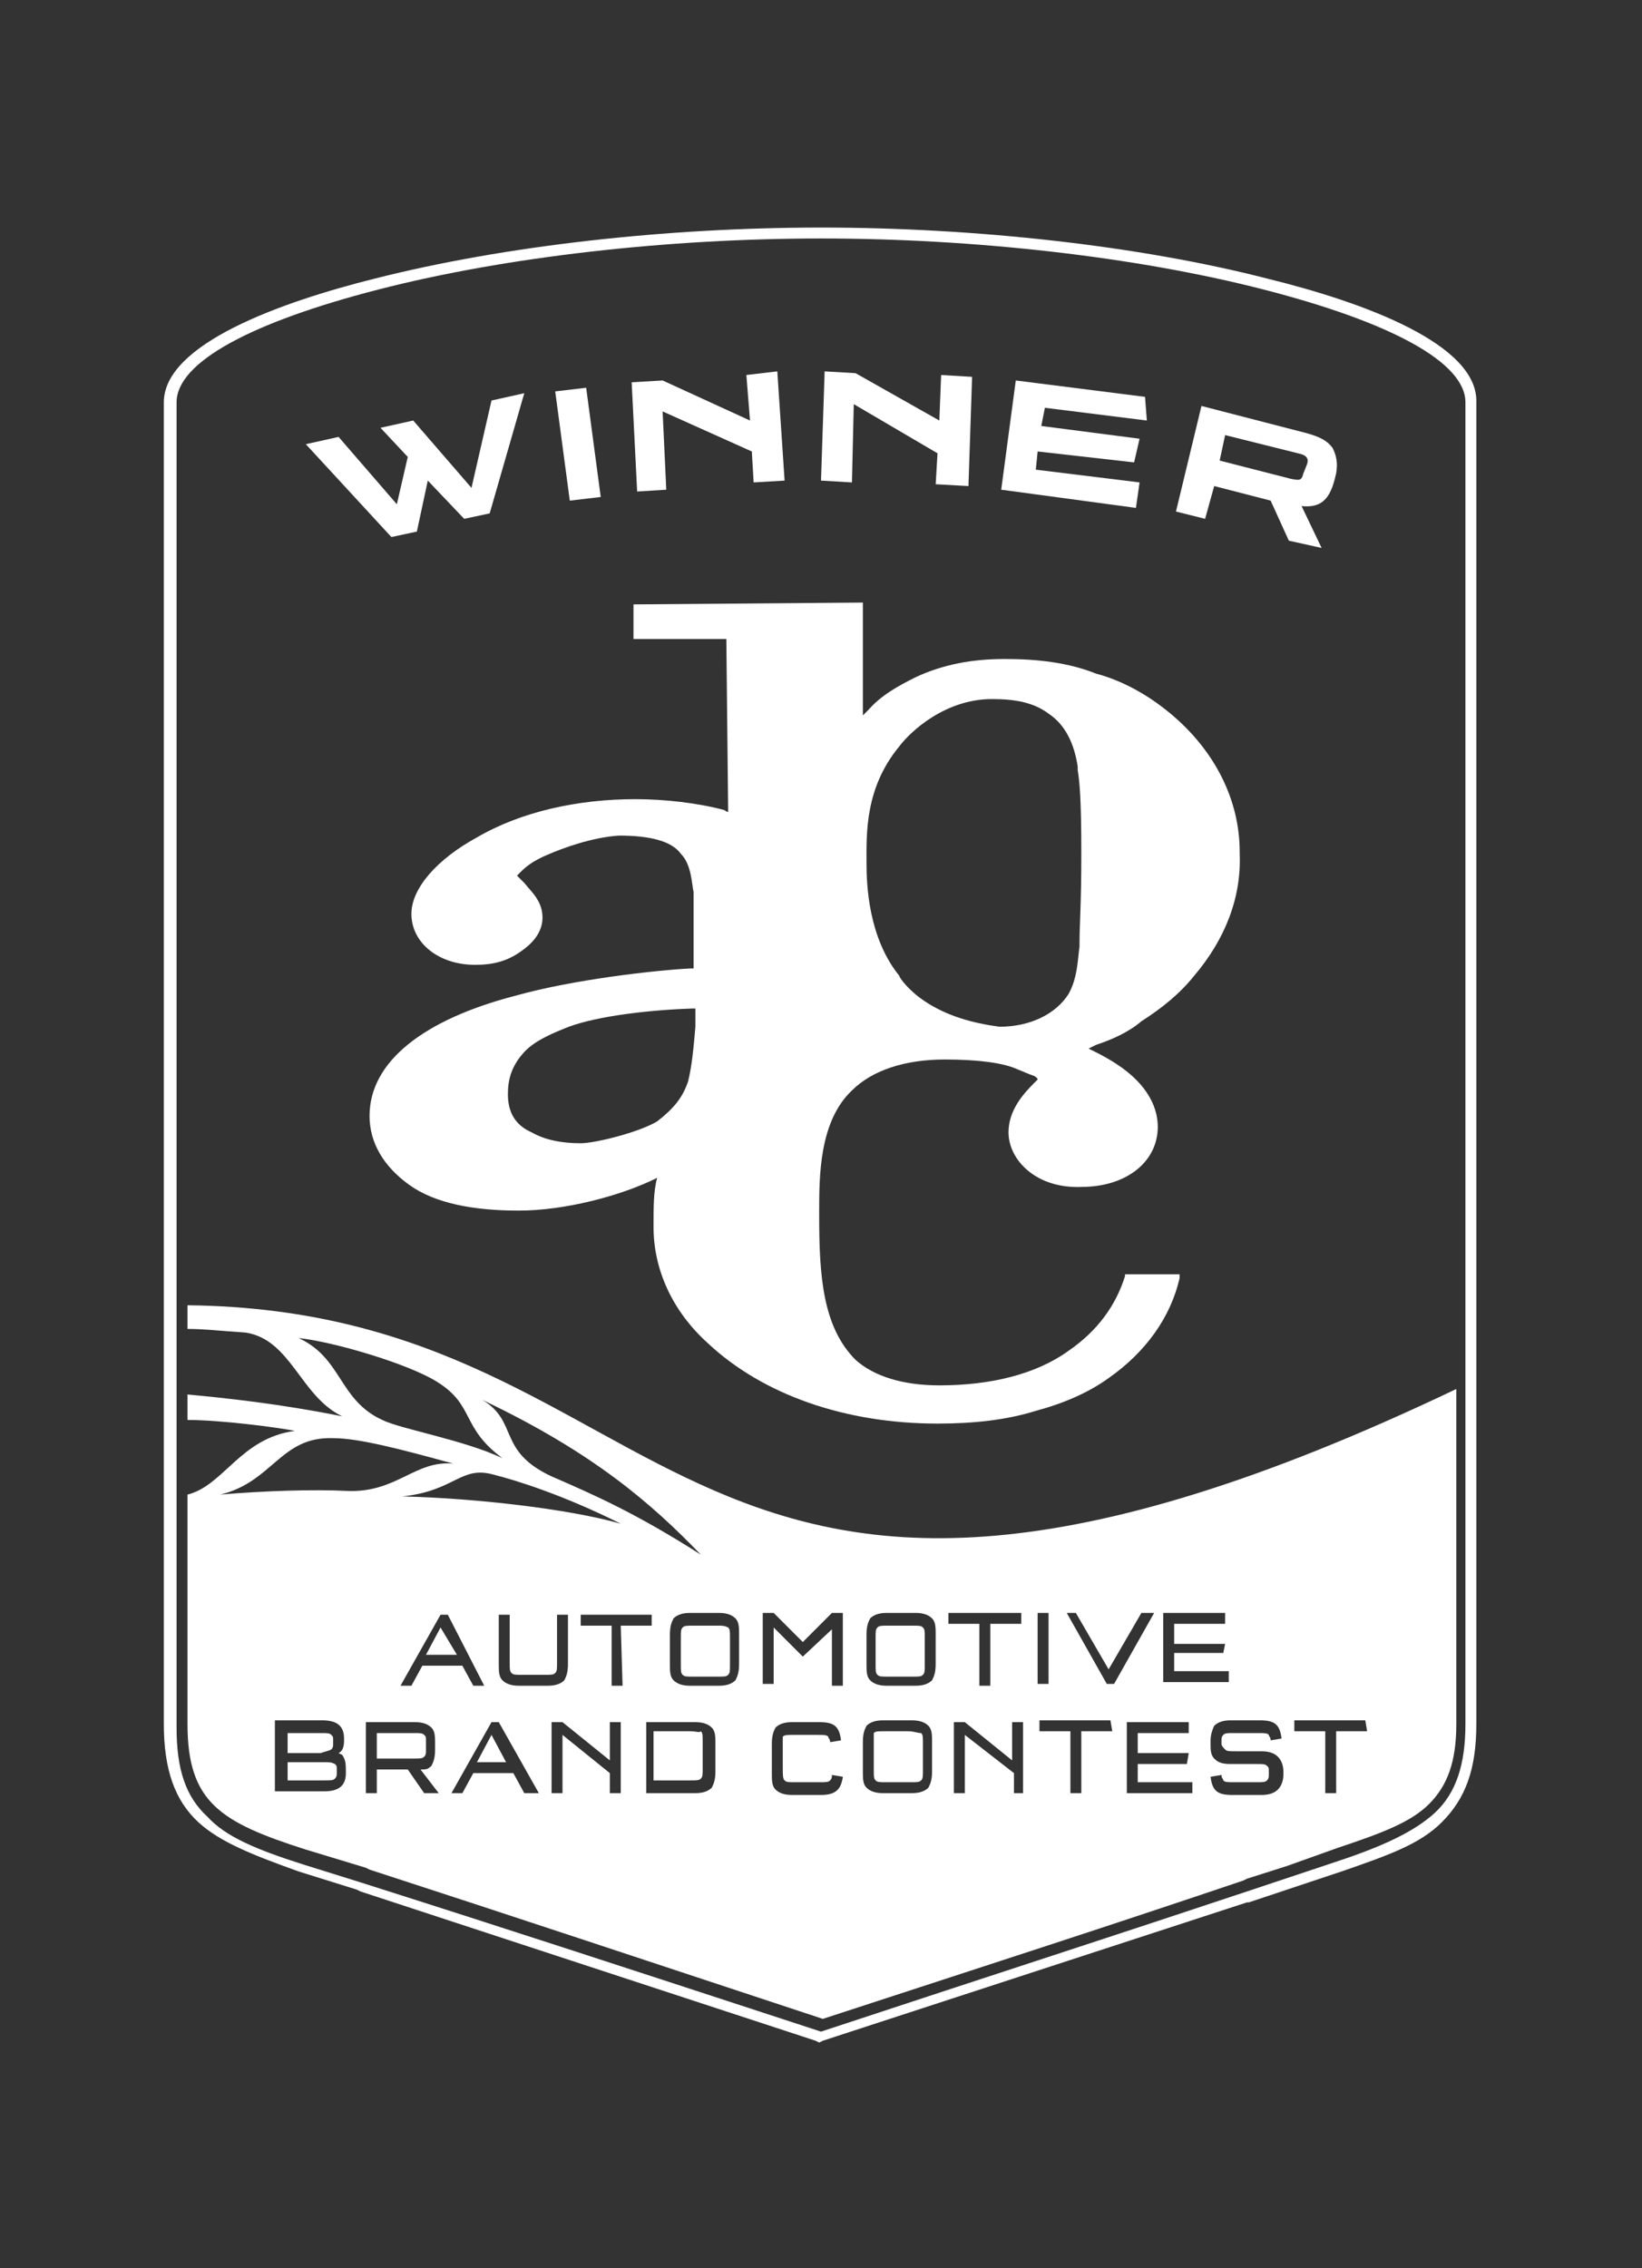 <?xml version="1.0" encoding="utf-8"?>
<!-- Generator: Adobe Illustrator 25.0.1, SVG Export Plug-In . SVG Version: 6.00 Build 0)  -->
<svg xmlns="http://www.w3.org/2000/svg" xmlns:xlink="http://www.w3.org/1999/xlink" version="1.1" id="Ebene_3" x="0px" y="0px" viewBox="0 0 90.2 124.6" style="enable-background:new 0 0 90.2 124.6;" xml:space="preserve">
<rect x="0" y="0" width="90.2" height="124.6" fill="#333333" stroke="none"/>
<style type="text/css">
	.st0{fill:#FFFFFF;}
</style>
<g>
	<path class="st0" d="M69.6,15.3c-7-1.8-16-2.8-24.5-2.8s-17.4,1-24.5,2.8C15.4,16.6,9,18.9,9,22.1v72.6c0,2.5,0.6,4.2,1.9,5.4   c1.2,1.1,3,1.8,5.5,2.7l3.2,1l0.2,0.1l25,8.2l0.2,0.1l0.2-0.1l23.3-7.6h0.1l5.1-1.7c2.6-0.9,4.3-1.5,5.5-2.7   c1.3-1.3,1.9-2.9,1.9-5.4V22.1C81.2,18.9,74.9,16.6,69.6,15.3z M80.5,94.7c0,2.2-0.5,3.8-1.7,4.9c-1.1,1-2.8,1.8-5.2,2.6l-5.1,1.7   c-7.2,2.4-13.4,4.4-23.4,7.7l0,0l0,0c-10.7-3.5-16.8-5.5-25.3-8.2l-3.2-1c-2.5-0.8-4.2-1.5-5.2-2.6c-1.2-1.1-1.7-2.6-1.7-4.9V22.1   c0-2.2,4.1-4.4,11.1-6.2s15.9-2.8,24.3-2.8s17.3,1,24.3,2.8c7,1.8,11.1,4,11.1,6.2v72.6H80.5z"/>
	<g>
		<path class="st0" d="M34.8,33.2v1.9c0,0,5,0,5.1,0c0,0.1,0.1,9.4,0.1,9.5c-0.1,0-0.2-0.1-0.2-0.1c-1.5-0.4-3.3-0.6-4.9-0.6    c-3.2,0-6.3,0.7-8.7,2.1c-2.2,1.2-3.6,2.8-3.6,4.2c0,1.6,1.5,2.8,3.5,2.8c1,0,1.8-0.2,2.6-0.8c0.7-0.5,1.1-1.1,1.1-1.8l0,0    c0-0.9-0.6-1.4-1-1.9l-0.2-0.2c0,0-0.1-0.1-0.2-0.2c0.1-0.1,0.2-0.2,0.2-0.2c0.2-0.2,0.6-0.6,1.6-1c0.7-0.3,2.3-0.9,3.8-1    c1.7,0,2.9,0.3,3.4,1c0.6,0.6,0.6,1.7,0.7,2.1c0,0.4,0,1.2,0,2c0,0.3,0,1,0,1v1c0,0,0,0.1,0,0.2c-0.1,0-0.2,0-0.2,0    c-1.9,0.1-6.4,0.6-9.6,1.5c-5,1.3-8,3.6-8,6.6l0,0c0,1.5,0.8,2.8,2.2,3.8c1.4,1,3.5,1.4,6,1.4s5.6-0.8,7.6-1.8    c-0.2,0.7-0.2,1.6-0.2,2.6v0.1c0,2.3,1,4.6,3,6.4c3,2.8,7.5,4.4,12.6,4.4c2,0,3.8-0.2,5.4-0.7c1.5-0.4,2.9-1,4-1.8    c2-1.4,3.4-3.3,3.9-5.5v-0.2h-3v0.1c-0.5,1.6-1.5,3-3.1,4.1c-1.8,1.3-4.3,1.9-7.1,1.9c-2,0-3.6-0.5-4.6-1.4c-1.8-1.8-2-4.6-2-7.9    v-0.2c0-2,0-5,1.8-6.7c1.1-1.1,2.9-1.7,5.1-1.7c1.9,0,3.2,0.2,3.9,0.5c0.5,0.2,0.7,0.3,1,0.4c0,0,0.2,0.1,0.2,0.2    c-0.1,0.1-0.2,0.2-0.2,0.2c-0.6,0.6-1.4,1.5-1.4,2.7l0,0c0,1.5,1.5,3.1,4,3c2.5,0,4.2-1.4,4.2-3.3l0,0c0-0.9-0.4-1.8-1.2-2.6    c-0.6-0.6-1.4-1.1-2.2-1.5c0,0-0.2-0.1-0.4-0.2c0.2-0.1,0.4-0.2,0.4-0.2c0.9-0.3,1.8-0.7,2.5-1.3c1.1-0.7,2.1-1.5,2.9-2.5    c1.7-2,2.6-4.3,2.5-6.7v-0.1c0-2.9-1.4-5.6-3.8-7.6c-1.2-1-2.6-1.8-4.1-2.2c-1.5-0.6-3.2-0.8-5-0.8c-1.8,0-3.4,0.3-4.9,1    c-1,0.5-1.9,1-2.6,1.8c0,0-0.2,0.2-0.3,0.3c0-0.2,0-6.2,0-6.2L34.8,33.2z M27.9,60.1L27.9,60.1c0-0.8,0.2-1.5,0.8-2.2    c0.5-0.6,1.3-1,2.3-1.4c1.4-0.6,4.2-1,7-1.1c0,0,0.1,0,0.2,0c0,0.1,0,1,0,1c-0.1,1.2-0.2,2.2-0.4,3c-0.3,0.9-0.8,1.5-1.7,2.2    c-1,0.6-3.4,1.2-4.2,1.2c-1.1,0-2-0.2-2.7-0.6C28.3,61.8,27.9,61.1,27.9,60.1z M50.8,55c-0.9-0.6-1.4-1.3-1.4-1.4    c-1.7-2.1-1.8-5-1.8-6.2l0,0c0-1.6-0.1-4.1,1.8-6.4c0.6-0.8,2.5-2.6,5.1-2.6c1.3,0,2.3,0.2,3.1,0.8c0.9,0.6,1.4,1.6,1.6,2.9v0.2    c0.1,0.6,0.2,1.5,0.2,4.6c0,2.9-0.1,3.8-0.1,5V52c-0.1,0.7-0.1,1.7-0.6,2.6c-0.7,1.1-2.1,1.8-3.8,1.8C53.4,56.2,52,55.8,50.8,55z"/>
	</g>
	<g>
		<path class="st0" d="M22.9,29.2l-1.4,0.3l-4.7-5.1l1.8-0.4l3.2,3.7l0.6-2.6l-1.5-1.6l1.8-0.4l3.2,3.7L27,22l1.8-0.4l-1.9,6.6    l-1.4,0.3l-2-2.1L22.9,29.2z"/>
		<path class="st0" d="M33,27.3l-1.7,0.2l-0.8-6l1.7-0.2L33,27.3z"/>
		<path class="st0" d="M36.6,26.9L35,27l-0.3-6l1.7-0.1l4.8,2.2L41,20.6l1.7-0.2l0.4,6l-1.7,0.1l-0.1-1.7l-4.9-2.2L36.6,26.9z"/>
		<path class="st0" d="M46.8,26.5l-1.7-0.1l0.2-6l1.7,0.1l4.6,2.6l0.1-2.5l1.7,0.1l-0.2,6l-1.8-0.1l0.1-1.7l-4.6-2.7L46.8,26.5z"/>
		<path class="st0" d="M57.4,22.4l-0.2,1l5.4,0.7l-0.3,1.3l-5.3-0.6l-0.1,1l5.7,0.7l-0.2,1.4l-7.4-1l0.8-6l7.1,0.9L63,23.1    L57.4,22.4z"/>
		<path class="st0" d="M71.8,23.8c0.7,0.2,1.1,0.4,1.4,0.8c0.2,0.4,0.3,0.8,0.2,1.4l-0.1,0.4c-0.3,1.1-0.8,1.5-1.8,1.4l1.1,2.3    l-1.8-0.4l-1-2.2l-3.1-0.8l-0.5,1.8l-1.6-0.4l1.4-5.8L71.8,23.8z M70.9,26.3c0.5,0.1,0.6,0.1,0.7-0.3l0.2-0.5    c0.1-0.3,0-0.5-0.5-0.6l-4-1L67,25.3L70.9,26.3z"/>
	</g>
	<g>
		<path class="st0" d="M39.4,89.3h-1.3c-0.4,0-0.5,0-0.6,0.1c-0.1,0.1-0.1,0.2-0.1,0.6v1.4c0,0.4,0,0.5,0.1,0.6    c0.1,0.1,0.2,0.1,0.6,0.1h1.3c0.4,0,0.5,0,0.6-0.1c0.1-0.1,0.1-0.2,0.1-0.6v-1.4c0-0.4,0-0.5-0.1-0.6    C39.8,89.3,39.7,89.3,39.4,89.3z"/>
		<path class="st0" d="M17.8,96.8h-2v1h2c0.4,0,0.5,0,0.6-0.1c0.1-0.1,0.1-0.2,0.1-0.3v-0.2c0-0.2,0-0.2-0.1-0.3    C18.2,96.8,18.1,96.8,17.8,96.8z"/>
		<path class="st0" d="M18.2,96.1c0.1-0.1,0.1-0.2,0.1-0.3v-0.2c0-0.2,0-0.2-0.1-0.3c-0.1-0.1-0.2-0.1-0.6-0.1h-1.8v1.1h1.8    C17.9,96.2,18,96.2,18.2,96.1z"/>
		<path class="st0" d="M37.9,95.1h-2v2.7h2c0.4,0,0.5,0,0.6-0.1c0.1-0.1,0.1-0.2,0.1-0.6v-1.4c0-0.4,0-0.5-0.1-0.6    C38.4,95.2,38.3,95.1,37.9,95.1z"/>
		<path class="st0" d="M49.9,95.1h-1.3c-0.4,0-0.5,0-0.6,0.1C48,95.3,48,95.4,48,95.8v1.4c0,0.4,0,0.5,0.1,0.6    c0.1,0.1,0.2,0.1,0.6,0.1h1.3c0.4,0,0.5,0,0.6-0.1c0.1-0.1,0.1-0.2,0.1-0.6v-1.4c0-0.4,0-0.5-0.1-0.6    C50.4,95.2,50.2,95.1,49.9,95.1z"/>
		<polygon class="st0" points="25.1,90.9 24.2,89.4 23.4,90.9   "/>
		<polygon class="st0" points="26.2,96.8 27.8,96.8 27,95.3   "/>
		<path class="st0" d="M10.3,71.7v1.3c0.9,0,1.7,0.1,3.2,0.2c2.5,0.4,3,3.5,5.3,4.6c-3.5-0.7-6.4-1-8.5-1.2V78    c1.8,0,4.9,0.4,5.9,0.6c-3,0.4-3.9,3-5.9,3.5v12.6c0,4.3,1.8,5.4,6.5,6.9l3.3,1l0.2,0.1c8,2.6,14.3,4.7,24.9,8.2    c9.8-3.2,15.7-5.1,23.1-7.6l0.2-0.1l2.2-0.7l2.8-1c2.4-0.8,4-1.4,5-2.4c1-1,1.5-2.3,1.5-4.4V76.3C36.6,97,37.9,72,10.3,71.7z     M63.9,88.6h3.4v0.6h-2.8v1.1h2.8l-0.1,0.5h-2.7v1h3v0.6h-3.6V88.6z M59.1,88.6l1.8,3.1l1.8-3.1h0.7l-2.2,3.9h-0.4l-2.2-3.9H59.1z     M38.5,85.4c-3.6-2.3-5.9-3.3-8.2-4.3c-3-1.4-1.8-3-3.8-4.2C32.6,79.8,35.8,82.6,38.5,85.4z M22.1,82.2c2.9-0.3,3.2-1.7,5-1.2    c1.2,0.3,3.8,1.1,7,2.7C31.3,82.9,26.2,82.3,22.1,82.2z M26.6,92.6H26l-0.6-1.1h-2.2l-0.6,1.1h-0.6l2.2-3.9h0.4L26.6,92.6z     M16.4,73.5c1.9,0.2,6,1.4,7.6,2.4c2.1,1.3,1.3,2.5,3.6,4.2c-2.1-1-5.6-1.6-6.6-2.1C18.6,76.9,18.8,74.6,16.4,73.5z M19,97.4    c0,0.7-0.4,1-1.2,1h-2.7v-3.9h2.6c0.8,0,1.2,0.3,1.2,1v0.1c0,0.4-0.1,0.6-0.3,0.7c0.2,0.1,0.2,0.1,0.2,0.1    C19,96.7,19,96.9,19,97.4L19,97.4z M19.1,81.9c-1.9-0.1-4.7,0-7,0.2c2.9-0.7,3.3-3.2,6.2-3.1c1.4,0,3.7,0.6,6.6,1.4    C22.8,80.2,21.8,82,19.1,81.9z M23.3,98.5l-0.9-1.3h-1.7v1.3h-0.6v-3.9h2.7c0.4,0,0.7,0.1,0.9,0.3c0.2,0.2,0.2,0.5,0.2,0.9v0.3    c0,0.5-0.1,0.7-0.2,0.9c-0.2,0.2-0.3,0.2-0.6,0.2l1,1.3H23.3z M28.8,98.5l-0.6-1.1h-2.2l-0.6,1.1h-0.6l2.2-3.9h0.4l2.2,3.9H28.8z     M28.5,92.6c-0.4,0-0.7-0.1-0.9-0.3c-0.2-0.2-0.2-0.5-0.2-0.9v-2.7H28v2.6c0,0.4,0,0.5,0.1,0.6c0.1,0.1,0.2,0.1,0.6,0.1h1.2    c0.4,0,0.5,0,0.6-0.1c0.1-0.1,0.1-0.2,0.1-0.6v-2.6h0.6v2.7c0,0.5-0.1,0.7-0.2,0.9c-0.2,0.2-0.5,0.3-0.9,0.3H28.5z M34.1,98.5    h-0.6v-1.1l-2.6-2.1v3.2h-0.6v-3.9h0.6l2.6,2.1v-2.1h0.6V98.5z M34.2,92.6h-0.6v-3.3h-1.7v-0.6h3.9v0.6h-1.7L34.2,92.6L34.2,92.6z     M39.3,97.3c0,0.5-0.1,0.7-0.2,0.9c-0.2,0.2-0.5,0.3-0.9,0.3h-2.7v-3.9h2.7c0.4,0,0.7,0.1,0.9,0.3c0.2,0.2,0.2,0.5,0.2,0.9V97.3z     M40.6,91.4c0,0.5-0.1,0.7-0.2,0.9c-0.2,0.2-0.5,0.3-0.9,0.3h-1.6c-0.4,0-0.7-0.1-0.9-0.3c-0.2-0.2-0.2-0.5-0.2-0.9v-1.6    c0-0.5,0.1-0.7,0.2-0.9c0.2-0.2,0.5-0.3,0.9-0.3h1.6c0.4,0,0.7,0.1,0.9,0.3c0.2,0.2,0.2,0.5,0.2,0.9V91.4z M43.1,97.8    c0.1,0.1,0.2,0.1,0.6,0.1H45c0.4,0,0.5,0,0.6-0.1c0.1-0.1,0.1-0.2,0.1-0.3l0.6,0.1c-0.1,0.7-0.4,1-1.2,1h-1.6    c-0.4,0-0.7-0.1-0.9-0.3c-0.2-0.2-0.2-0.5-0.2-0.9v-1.6c0-0.5,0.1-0.7,0.2-0.9c0.2-0.2,0.5-0.3,0.9-0.3H45c0.8,0,1.1,0.2,1.2,1    l-0.6,0.1c0-0.2-0.1-0.2-0.1-0.3c-0.1-0.1-0.2-0.1-0.6-0.1h-1.3c-0.4,0-0.5,0-0.6,0.1C43,95.3,43,95.4,43,95.7v1.4    C43,97.5,43,97.7,43.1,97.8z M46.3,92.6h-0.6v-3.1L44.1,91l-1.6-1.6v3.1h-0.6v-3.9h0.6l1.6,1.6l1.6-1.6h0.6V92.6z M51.2,97.3    c0,0.5-0.1,0.7-0.2,0.9c-0.2,0.2-0.5,0.3-0.9,0.3h-1.6c-0.4,0-0.7-0.1-0.9-0.3c-0.2-0.2-0.2-0.5-0.2-0.9v-1.6    c0-0.5,0.1-0.7,0.2-0.9c0.2-0.2,0.5-0.3,0.9-0.3h1.6c0.4,0,0.7,0.1,0.9,0.3c0.2,0.2,0.2,0.5,0.2,0.9V97.3z M51.4,91.4    c0,0.5-0.1,0.7-0.2,0.9c-0.2,0.2-0.5,0.3-0.9,0.3h-1.6c-0.4,0-0.7-0.1-0.9-0.3c-0.2-0.2-0.2-0.5-0.2-0.9v-1.6    c0-0.5,0.1-0.7,0.2-0.9c0.2-0.2,0.5-0.3,0.9-0.3h1.6c0.4,0,0.7,0.1,0.9,0.3c0.2,0.2,0.2,0.5,0.2,0.9V91.4z M52.2,88.6h3.9v0.6    h-1.7v3.4h-0.6v-3.4h-1.7V88.6z M56.3,98.5h-0.6v-1.1L53,95.3v3.2h-0.6v-3.9H53l2.6,2.1v-2.1h0.6V98.5z M57,88.6h0.6v3.9H57V88.6z     M61.1,95.1h-1.7v3.4h-0.6v-3.4h-1.7v-0.6H61L61.1,95.1L61.1,95.1z M65.5,98.5h-3.6v-3.9h3.4v0.6h-2.8v1.1h2.8l-0.1,0.6h-2.7v1h3    V98.5z M67.3,96.1c0.1,0.1,0.2,0.1,0.6,0.1h1.4c0.4,0,0.7,0.1,0.9,0.3c0.2,0.2,0.3,0.5,0.3,0.8v0.2c0,0.3-0.1,0.6-0.3,0.8    c-0.2,0.2-0.5,0.3-0.9,0.3h-1.6c-0.8,0-1.1-0.2-1.2-1l0.6-0.1c0,0.2,0.1,0.2,0.1,0.3c0.1,0.1,0.2,0.1,0.6,0.1H69    c0.4,0,0.5,0,0.6-0.1c0.1-0.1,0.1-0.2,0.1-0.3v-0.2c0-0.2,0-0.2-0.1-0.3c-0.1-0.1-0.2-0.1-0.6-0.1h-1.4c-0.5,0-0.7-0.1-0.9-0.3    c-0.2-0.2-0.2-0.5-0.2-0.8v-0.2c0-0.3,0.1-0.6,0.2-0.8c0.2-0.2,0.5-0.3,0.9-0.3h1.6c0.8,0,1.1,0.2,1.2,1l-0.6,0.1    c0-0.2-0.1-0.2-0.1-0.3c-0.1-0.1-0.2-0.1-0.6-0.1h-1.3c-0.4,0-0.5,0-0.6,0.1c-0.1,0.1-0.1,0.2-0.1,0.3v0.2    C67.1,95.9,67.2,96,67.3,96.1z M75.1,95.1h-1.7v3.4h-0.6v-3.4h-1.7v-0.6H75L75.1,95.1L75.1,95.1z"/>
		<path class="st0" d="M23.4,96.2v-0.6c0-0.2,0-0.2-0.1-0.3c-0.1-0.1-0.2-0.1-0.6-0.1h-2v1.4h2c0.4,0,0.5,0,0.6-0.1    C23.4,96.4,23.4,96.3,23.4,96.2z"/>
		<path class="st0" d="M50.1,89.3h-1.3c-0.4,0-0.5,0-0.6,0.1c-0.1,0.1-0.1,0.2-0.1,0.6v1.4c0,0.4,0,0.5,0.1,0.6    c0.1,0.1,0.2,0.1,0.6,0.1h1.3c0.4,0,0.5,0,0.6-0.1c0.1-0.1,0.1-0.2,0.1-0.6v-1.4c0-0.4,0-0.5-0.1-0.6    C50.6,89.3,50.5,89.3,50.1,89.3z"/>
	</g>
</g>
</svg>
